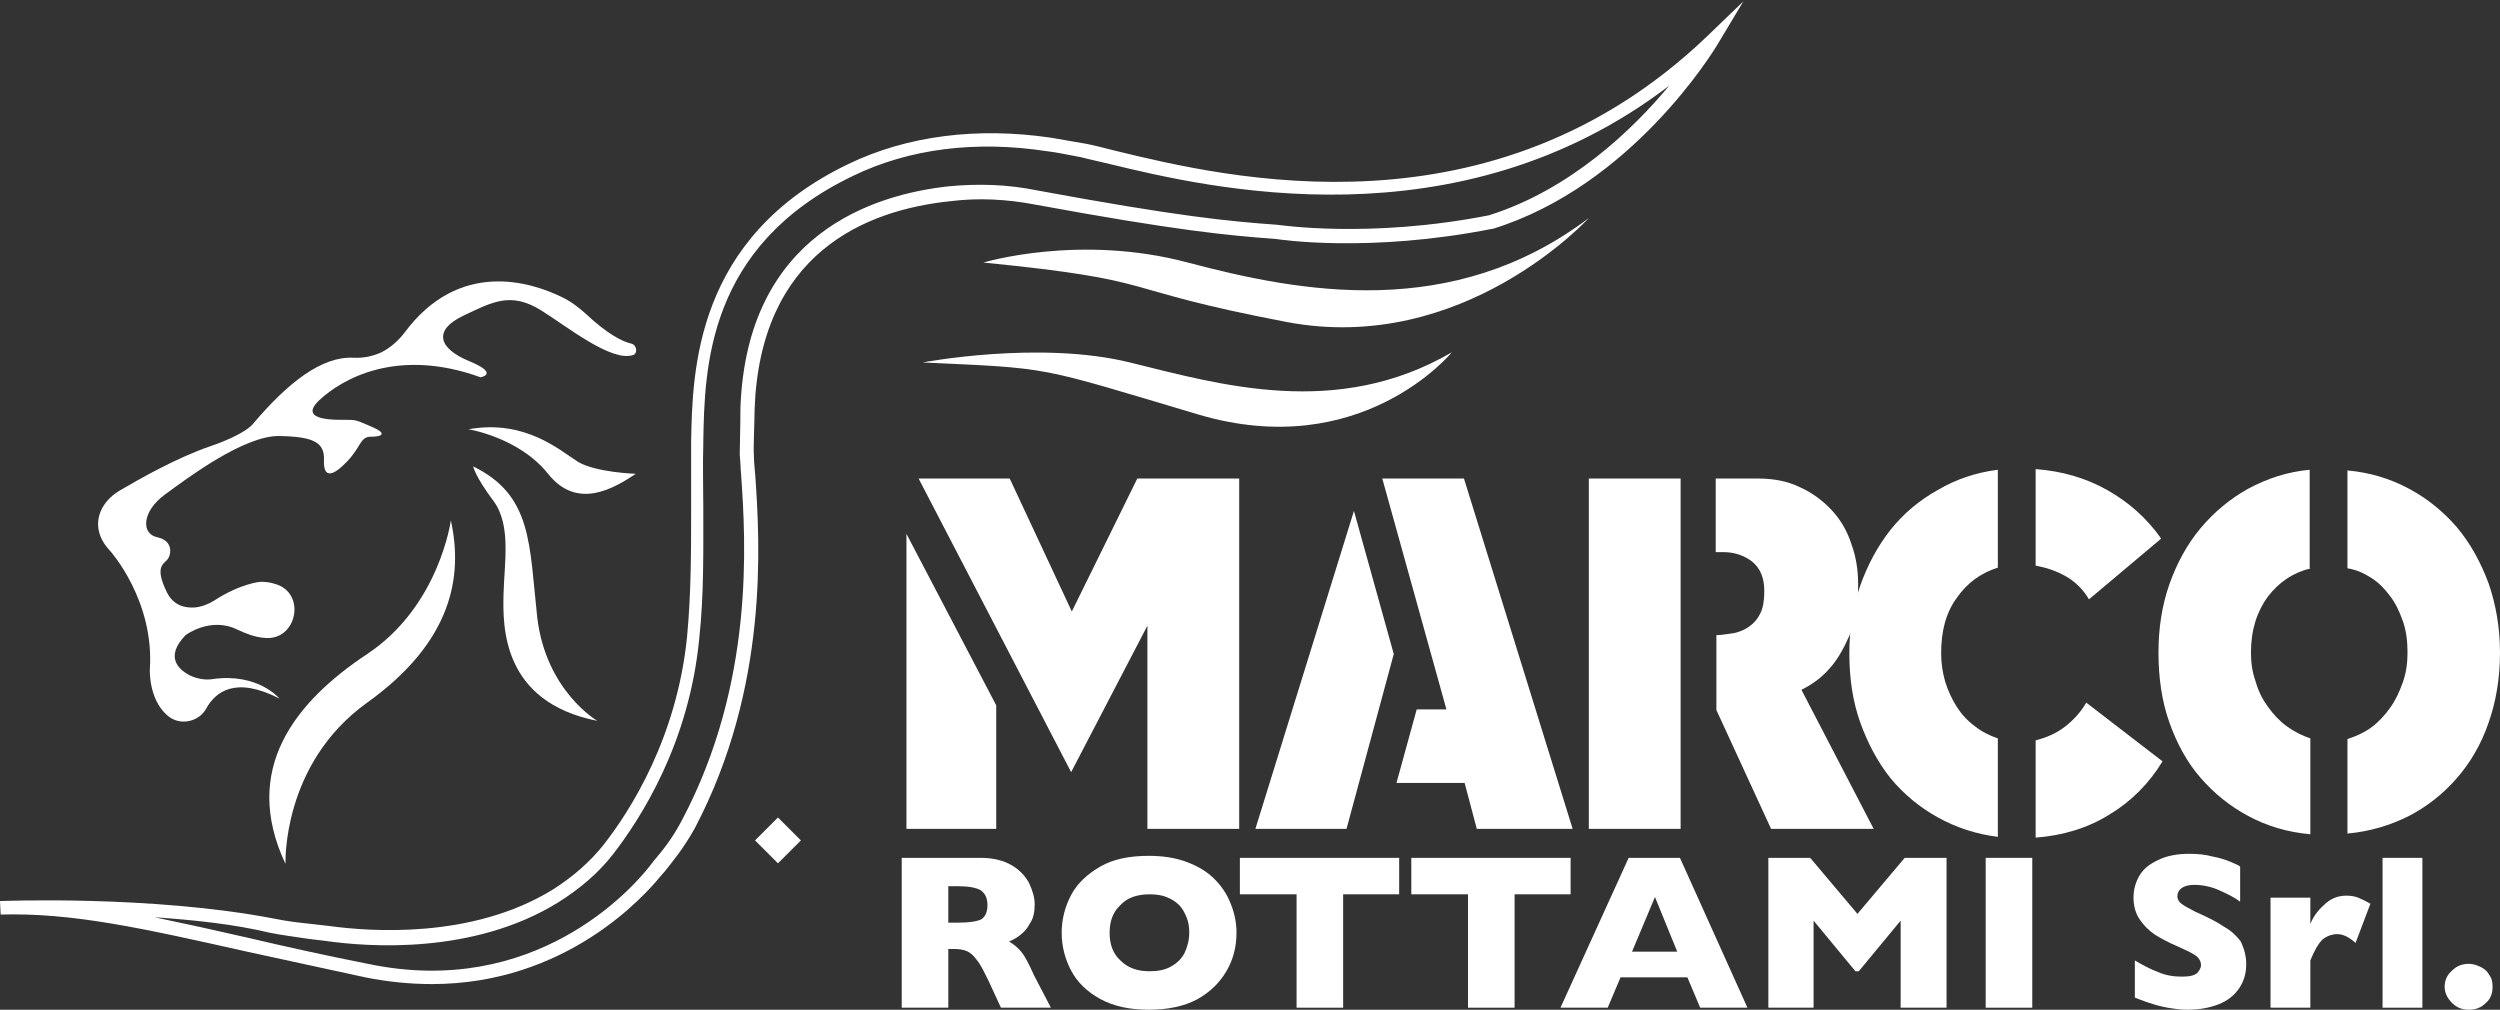 <svg enable-background="new -428 234.1 370.4 149.6" viewBox="-428 234.1 370.4 149.6" xmlns="http://www.w3.org/2000/svg"><rect x="-428" y="234.1" width="370.4" height="149.6" fill="#333333" stroke="none"/><g fill="#fff"><path d="m-280.4 338.6v18.3h-13.3v-43.7zm-11.5-33.6h13.5l9.2 19.7 9.7-19.7h15.1v51.9h-13.6v-30.1l-11.3 21.7z"/><path d="m-228.5 356.9h-13.5l14.6-47.1 5.9 21.2zm5.3-51.9h12.1l16.1 51.9h-14.2l-1.8-6.8h-10.1l3-10.9h4.4z"/><path d="m-179 356.9h-13.6v-51.9h13.6zm5.5-51.9h6c2.3 0 4.4.4 6.2 1.3 1.8.8 3.4 2 4.7 3.4s2.3 3.1 2.9 5c.7 1.9 1 3.9 1 6 0 3.1-.4 5.6-1.3 7.6s-1.8 3.6-2.9 4.8c-1.2 1.4-2.6 2.4-4.2 3.2l10.7 20.6h-15.2l-8.1-17.6v-11.1c.9 0 1.7-.2 2.6-.3.9-.2 1.6-.5 2.3-1s1.2-1.1 1.6-1.9.6-1.9.6-3.3c0-2-.6-3.4-1.8-4.4-1.2-.9-2.6-1.4-4.3-1.4h-1.1v-10.9z"/><path d="m-131.9 358.1c-3.3-.4-6.3-1.4-9-2.9s-5-3.4-7-5.8c-1.9-2.4-3.4-5.2-4.5-8.3s-1.6-6.5-1.6-10.2c0-3.5.5-6.9 1.6-10s2.6-5.9 4.5-8.3 4.3-4.4 7-5.9c2.7-1.6 5.7-2.6 8.9-3v14.5c-2.5.8-4.5 2.2-6.1 4.5-1.6 2.2-2.3 4.9-2.3 8.2 0 1.4.2 2.8.6 4.2.4 1.3 1 2.6 1.7 3.7s1.6 2.1 2.7 2.9c1 .8 2.2 1.4 3.4 1.8v14.6zm5.5-54.5c3.9.3 7.4 1.3 10.6 3.1s5.9 4.2 8 7.2l-10.7 9c-.8-1.4-2-2.6-3.4-3.4s-2.9-1.3-4.5-1.6zm18.8 43.3c-2 3.3-4.7 6-7.9 7.9-3.2 2-6.9 3.1-10.9 3.4v-14.4c1.5-.4 3-1 4.3-2s2.4-2.2 3.2-3.6z"/><path d="m-85.6 318.3c-2.6.6-4.7 2-6.4 4.2-1.6 2.2-2.5 4.9-2.5 8.3 0 1.5.2 2.9.7 4.3.4 1.4 1 2.6 1.8 3.7s1.7 2.1 2.8 2.9 2.3 1.4 3.5 1.8v14.2c-3.4-.3-6.4-1.2-9.2-2.7s-5.1-3.4-7.1-5.7-3.5-5.1-4.6-8.2-1.6-6.6-1.6-10.3c0-3.6.5-6.9 1.6-10.1 1.1-3.1 2.6-5.9 4.6-8.3s4.4-4.4 7.1-5.9c2.8-1.5 5.8-2.5 9.1-2.8v14.6zm14.3 12.5c0-1.7-.2-3.3-.7-4.7s-1.1-2.7-1.9-3.7c-.8-1.1-1.7-2-2.8-2.7s-2.2-1.2-3.5-1.4v-14.5c3.3.3 6.3 1.2 9.1 2.7s5.1 3.4 7.1 5.7c2 2.4 3.5 5.1 4.7 8.3 1.1 3.2 1.7 6.6 1.7 10.3 0 3.8-.6 7.3-1.7 10.4-1.1 3.2-2.7 5.9-4.7 8.2s-4.4 4.2-7.1 5.6c-2.8 1.4-5.8 2.3-9.1 2.6v-14c1.2-.4 2.4-.9 3.5-1.7s2-1.8 2.8-2.9 1.4-2.4 1.9-3.8.7-2.9.7-4.4z"/><path d="m-315.1 356.3h4.8v4.8h-4.8z" transform="matrix(.707 -.707 .707 .707 -345.259 -116.065)"/><path d="m-272.3 383.4h-7.4l-1.8-3.9c-.7-1.4-1.2-2.5-1.8-3.2-.5-.7-1-1.1-1.5-1.3s-1.1-.3-1.9-.3h-.8v8.7h-6.9v-22.2h11.7c1.9 0 3.4.4 4.6 1.1s2.1 1.7 2.6 2.7c.5 1.1.8 2.1.8 3.1 0 1.1-.2 2.1-.7 2.8-.4.8-.9 1.3-1.4 1.7s-1 .7-1.7 1c.7.4 1.3.9 1.8 1.5s1.1 1.7 1.9 3.5zm-9.4-15.2c0-1-.3-1.7-1-2.2-.7-.4-1.8-.6-3.4-.6h-1.4v5.4h1.5c1.7 0 2.8-.2 3.4-.5.6-.4.9-1.1.9-2.1z"/><path d="m-244.8 372.3c0 2.1-.5 4-1.5 5.7s-2.4 3.1-4.4 4.2c-1.9 1-4.3 1.5-7.1 1.5s-5.2-.5-7.2-1.6-3.4-2.5-4.3-4.2-1.4-3.6-1.4-5.6.5-3.9 1.4-5.6 2.4-3.1 4.3-4.2 4.3-1.6 7.2-1.6c2.1 0 4 .3 5.6.9s3 1.4 4.1 2.5 1.9 2.3 2.4 3.6c.6 1.4.9 2.9.9 4.4zm-7 0c0-.8-.1-1.6-.4-2.3s-.6-1.3-1.1-1.8-1.1-.9-1.9-1.2c-.7-.3-1.6-.4-2.5-.4-1.8 0-3.3.5-4.3 1.6-1.1 1-1.6 2.4-1.6 4.1s.5 3.1 1.6 4.1c1.1 1.1 2.5 1.6 4.3 1.6 1.3 0 2.3-.2 3.2-.7s1.6-1.2 2-2 .7-1.9.7-3z"/><path d="m-220.6 366.6h-8.4v16.8h-6.9v-16.8h-8.4v-5.4h23.6v5.4z"/><path d="m-195.2 366.6h-8.4v16.8h-6.9v-16.8h-8.4v-5.4h23.6v5.4z"/><path d="m-169.1 383.4h-7l-1.9-4.5h-9.9l-1.9 4.5h-7l10.1-22.2h7.6zm-10.4-8.3-3.3-8.1-3.4 8.1z"/><path d="m-139.5 383.4h-6.9v-12.9l-6.2 7.5h-.5l-6.2-7.5v12.9h-6.7v-22.2h6.2l7 8.3 7-8.3h6.2v22.2z"/><path d="m-126.9 383.4h-6.9v-22.2h6.9z"/><path d="m-95.2 377c0 1.4-.4 2.6-1.1 3.6s-1.7 1.8-3 2.3-2.8.8-4.5.8c-.5 0-1 0-1.7-.1s-1.6-.2-2.7-.5-2.3-.7-3.5-1.2v-5.5c1.2.7 2.3 1.3 3.4 1.7 1.1.5 2.3.7 3.6.7 1.2 0 1.9-.2 2.3-.6.3-.4.5-.7.5-1.1 0-.6-.3-1.1-.9-1.5s-1.5-.8-2.6-1.3c-1.2-.5-2.3-1.1-3.3-1.7-.9-.6-1.7-1.4-2.3-2.3s-.9-2-.9-3.2.3-2.3.9-3.3 1.5-1.7 2.8-2.3c1.2-.6 2.8-.9 4.5-.9 1.3 0 2.4.1 3.5.4 1.1.2 2 .5 2.7.8s1.2.5 1.4.7v5.2c-.9-.7-2-1.2-3.1-1.7s-2.4-.8-3.7-.8c-.9 0-1.5.2-1.9.5s-.6.7-.6 1.2c0 .4.2.8.6 1.1s1.1.7 2.1 1.2c1.8.8 3.2 1.5 4.2 2.2 1.1.6 1.9 1.4 2.5 2.2.5 1.1.8 2.1.8 3.4z"/><path d="m-76.8 368-2.2 5.8c-.9-.8-1.8-1.3-2.7-1.3-.8 0-1.6.3-2.2.8-.6.6-1.2 1.6-1.8 3.1v7h-5.9v-16.3h5.9v3.9c.4-1 1-1.9 2-2.8.9-.9 2-1.4 3.3-1.4.7 0 1.3.1 1.8.3s1.1.5 1.8.9z"/><path d="m-69.1 383.4h-5.9v-22.2h5.9z"/><path d="m-58.7 380.3c0 1-.3 1.8-1 2.4-.7.7-1.5 1-2.5 1s-1.8-.3-2.5-1-1.1-1.5-1.1-2.4c0-1 .4-1.8 1.1-2.4.7-.7 1.5-1 2.5-1 .6 0 1.2.2 1.8.5s1 .7 1.3 1.3c.3.4.4 1 .4 1.6z"/><path d="m-334.5 285c-1.3-.3-3.5-1.4-6.7-4.4-1.1-1-2.3-1.9-3.6-2.5-4.7-2.3-15.2-5.5-23.2 5.2-.9 1.2-2.1 2.3-3.5 3-1.1.5-2.5.9-4.2.8-4.6-.2-9.6 3.6-14.9 9.9 0 0-1.2 1.5-6.2 3.2s-10.6 4.9-13.5 6.6-4.7 5.4-1.4 8.9c0 0 6.6 7.3 5.9 17.6 0 0-.2 4.4 2.6 6.8 1.8 1.6 4.7 1 5.8-1.1 1.3-2.3 4.2-4.8 10.8-1.4 0 0-3.1-3.8-9.8-2.9-1.1.2-2.3 0-3.4-.5-1.8-.9-3.8-2.8-.7-6 0 0 3.7-2.8 7.7-.8 1.3.6 2.6 1.1 3.9 1.2 4.9.6 6.4-6.7 1.6-8-.6-.2-1.3-.3-2.1-.3 0 0-2.9.2-6.9 2.8-.8.5-1.8.9-2.8 1-1.4.1-3.2-.2-4.2-2.3-1.8-3.7-.5-4.1.1-4.8s.9-2.8-1.5-3.3-2.3-3.8 1.1-6.3 11.8-8.8 17-8.7 6.7 1 6.6 3.6 1.2 2.5 3.4.2 1.9-3.7 3.6-3.7 2.4-.5 0-1.5c-2.3-1-2.3-1-3.8-1-1.3 0-7.2.2-3.9-2.9s11.5-7.9 23.9-3.4c0 0 2.9-.5-1.7-2.4s-5.3-4.6-.9-6.7 7.1-3.6 11.6-.8c3.7 2.3 10.4 7.7 13.6 6.6.7-.2.6-1.5-.3-1.7z"/><path d="m-358.6 297.7s7.5 1.2 11.8 6.6 9.7 2.2 13 0c0 0-6-.2-8.6-1.8-2.7-1.7-7.8-6.3-16.2-4.8z"/><path d="m-357.9 303.2s.3 1.5 3 5.1 1.6 9.3 1.5 13.9-.3 15.9 13.9 18.7c0 0-7.6-4.4-8.9-15.3-1.2-10.9-.7-18.1-9.5-22.4z"/><path d="m-385.7 362.1s-.6-14.8 12.1-23.9 14.2-18.8 12.4-27c0 0-1.7 12.7-12.4 19.8s-18.7 17.1-12.1 31.1z"/><path d="m-291.3 287.8s17.3-3.3 30.7 0 30.7 8.4 47.7-1.5c0 0-13.4 16.4-37.6 9.2s-21.4-6.8-40.8-7.7z"/><path d="m-282.3 273s14.2-4.3 30.3 0c16.6 4.4 39.2 8.7 59.4-6.6 0 0-18.6 20.4-44.8 15.4s-17.6-6.1-44.9-8.8z"/><path d="m-364 379.9c-3.1 0-6.4-.3-9.9-1-6.5-1.4-12.4-2.7-17.5-3.8-15.6-3.5-25.9-5.8-36.5-5.5l-.1-2c.2 0 22.4-.9 40.6 2.6 1.9.4 3.7.6 5.6.8.8.1 1.7.2 2.6.3 5.9.8 21.1 2 33.1-5.4 3-1.9 5.5-4.1 7.5-6.6 4-5.1 10.9-15.9 12.4-30.9l1 .1-1-.1c.6-6.4.6-12.6.6-19.1 0-3.1 0-6.3 0-9.4v-.4c.2-10.5.6-30.2 23.3-41.1 8.7-4.2 19.1-5.5 30-3.9 1.7.3 3.4.6 5.2.9 1.1.2 2.6.6 4.2 1 16.8 4.1 56 13.5 87.8-16.9l5.4-5.2-3.9 6.5c-.5.8-12.6 20.8-33.2 27.2h-.1c-18.2 3.6-31.5 1.6-32.1 1.5-6.9-.5-14.5-1.2-35.7-5.1-4.2-.8-8.4-1-12.4-.5-12.8 1.3-28.3 7.8-29.1 30.9v.2c0 1.4-.2 5.5-.1 6.6 0 .8.1 1.8.2 2.9.7 10.2 2 31.4-8.9 52.2-1.7 3.1-3.4 5.1-4.5 6.5-.3.3-.5.6-.7.8-2.3 2.8-13.9 15.9-33.8 15.9zm-41.1-9.9c4.3.9 8.9 1.9 14.1 3.1 5.1 1.2 10.9 2.5 17.5 3.8 24.7 5.2 39.1-11.1 41.7-14.4.2-.3.5-.6.7-.9 1.1-1.3 2.7-3.2 4.2-6.1 10.7-20.3 9.4-41.1 8.7-51.1-.1-1.1-.1-2.1-.2-2.9 0-1.1.1-4.3.1-6.7v-.2c.9-25.9 19.8-31.7 30.9-32.9 4.3-.4 8.6-.3 13 .6 21.1 3.9 28.6 4.6 35.6 5.1.2 0 13.6 2.1 31.4-1.4 12.1-3.8 21.4-12.8 26.7-19.2-31.4 24-68.4 15.1-82.9 11.6-1.6-.4-3.1-.7-4.2-1-1.7-.3-3.4-.7-5.1-.9-10.5-1.6-20.4-.4-28.8 3.7-21.6 10.4-21.9 28.5-22.1 39.3v.4c-.1 3.2 0 6.3 0 9.4 0 6.3.1 12.9-.6 19.4-1.5 15.6-8.7 26.7-12.8 32-2.1 2.7-4.9 5.1-8.1 7.1-12.6 7.8-28.3 6.6-34.5 5.7-.9-.1-1.7-.2-2.5-.3-1.9-.3-3.7-.5-5.7-.9-5.4-1.3-11.4-1.9-17.1-2.3z"/></g></svg>